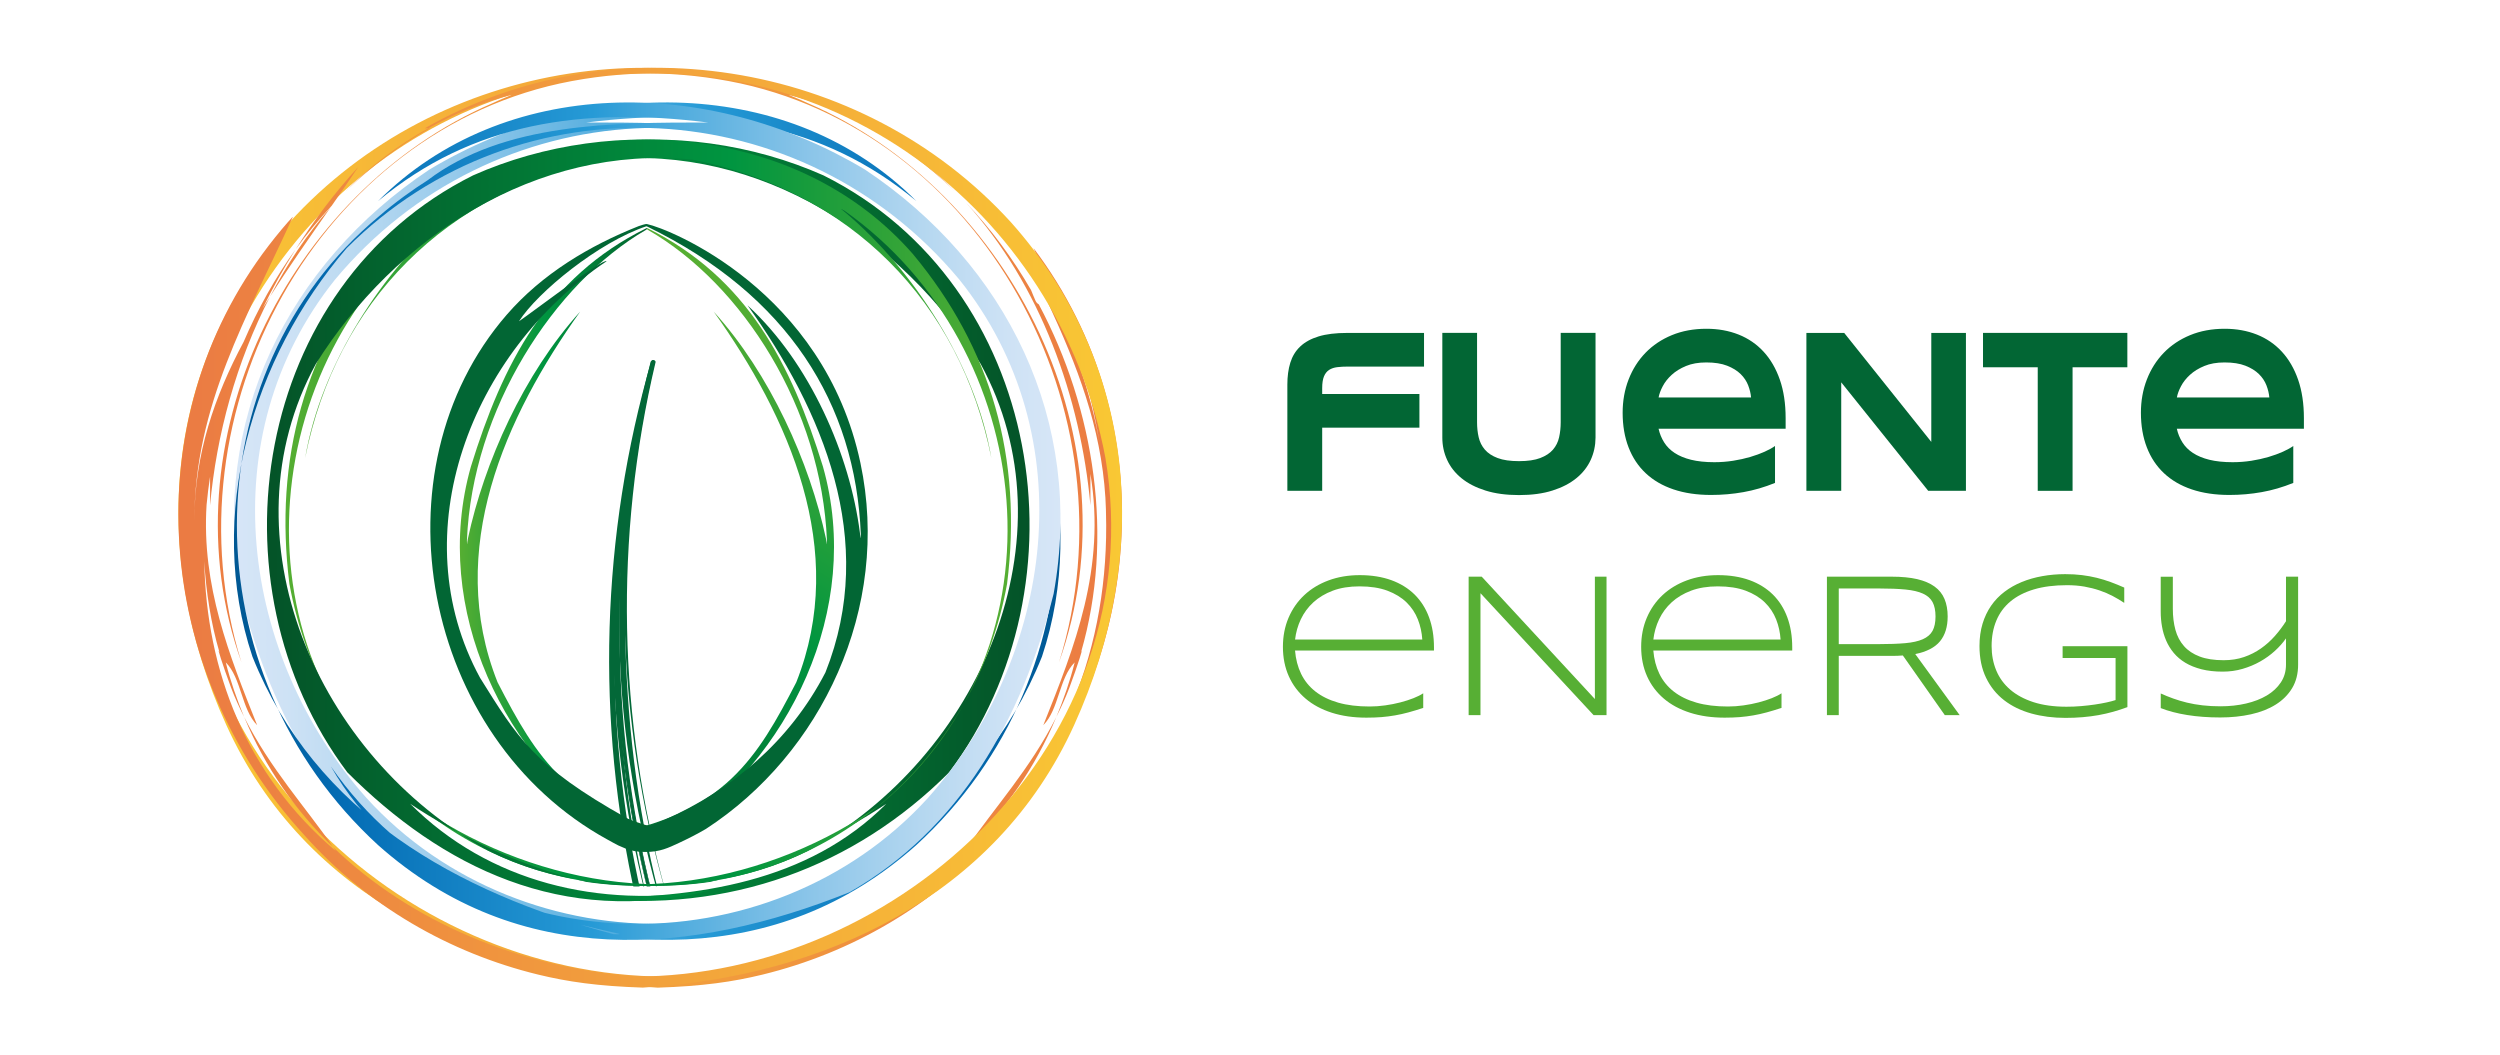 <?xml version="1.0" encoding="utf-8"?>
<!-- Generator: Adobe Illustrator 25.4.1, SVG Export Plug-In . SVG Version: 6.00 Build 0)  -->
<svg version="1.1" id="Warstwa_1" xmlns="http://www.w3.org/2000/svg" xmlns:xlink="http://www.w3.org/1999/xlink" x="0px" y="0px"
	 viewBox="0 0 781.64 329.99" style="enable-background:new 0 0 781.64 329.99;" xml:space="preserve">
<style type="text/css">
	.st0{fill:#026634;}
	.st1{fill:#57AF34;}
	.st2{clip-path:url(#SVGID_00000166653597396528151810000001621651619965546921_);}
	.st3{fill:#036838;}
	.st4{fill:url(#SVGID_00000160192773004845991000000014211322312176336536_);}
	.st5{fill:url(#SVGID_00000086652786230769119120000014963844753577858447_);}
	.st6{fill:url(#SVGID_00000022562009854548103760000002163039741869911484_);}
	.st7{fill:url(#SVGID_00000009580362029801247760000000139371027705713048_);}
	.st8{fill:url(#SVGID_00000178899559778306922760000014117181804885680038_);}
	.st9{fill:url(#SVGID_00000024698181571353140730000011103424773052549262_);}
	.st10{fill:url(#SVGID_00000148659358064032277990000002842693571520399028_);}
	.st11{fill:url(#SVGID_00000058577209109106351610000017138841660680216752_);}
	.st12{fill:url(#SVGID_00000156562520515636569210000007152614129714848164_);}
	.st13{fill:url(#SVGID_00000090266109569185019030000002379331833703664298_);}
	.st14{fill:url(#SVGID_00000090974825388237636590000013200273132321372606_);}
	.st15{fill:url(#SVGID_00000127022913854150121850000015112265114057953428_);}
	.st16{fill:url(#SVGID_00000031891824204796034780000009921680812077930125_);}
	.st17{fill:url(#SVGID_00000120517071816838747620000016368776137587474606_);}
	.st18{fill:url(#SVGID_00000153669498038545711410000001929367946408268192_);}
</style>
<g>
	<path class="st0" d="M554.99,150.98c-3.31,1.34-6.61,2.31-9.91,2.89c-3.3,0.59-6.66,0.88-10.11,0.88c-4.4,0-8.32-0.58-11.75-1.74
		c-3.43-1.16-6.32-2.84-8.67-5.05c-2.35-2.2-4.14-4.9-5.37-8.09c-1.23-3.19-1.85-6.79-1.85-10.82c0-3.74,0.62-7.2,1.86-10.4
		c1.24-3.2,3-5.98,5.28-8.34c2.28-2.36,5.03-4.2,8.26-5.53c3.23-1.33,6.83-1.99,10.8-1.99c3.66,0,7.01,0.61,10.05,1.81
		c3.04,1.21,5.65,3,7.83,5.37c2.18,2.37,3.87,5.29,5.08,8.77c1.2,3.47,1.8,7.48,1.8,12v3.3h-39.73c0.35,1.56,0.93,2.98,1.75,4.28
		c0.81,1.29,1.91,2.4,3.3,3.31c1.39,0.91,3.1,1.62,5.12,2.12c2.02,0.5,4.45,0.76,7.26,0.76c2,0,3.95-0.15,5.87-0.45
		c1.92-0.3,3.71-0.7,5.37-1.19c1.66-0.49,3.16-1.04,4.5-1.64c1.34-0.6,2.42-1.2,3.24-1.8V150.98z M547.48,124.28
		c-0.1-1.22-0.4-2.49-0.9-3.79c-0.5-1.3-1.29-2.49-2.36-3.54c-1.08-1.06-2.48-1.92-4.23-2.61c-1.74-0.68-3.91-1.02-6.51-1.02
		c-2.45,0-4.56,0.37-6.34,1.11c-1.78,0.74-3.27,1.66-4.48,2.77c-1.2,1.1-2.14,2.29-2.8,3.56c-0.67,1.27-1.1,2.44-1.29,3.52H547.48z"
		/>
	<path class="st0" d="M717.03,150.98c-3.31,1.34-6.61,2.31-9.91,2.89c-3.3,0.59-6.66,0.88-10.11,0.88c-4.4,0-8.32-0.58-11.75-1.74
		c-3.43-1.16-6.32-2.84-8.67-5.05c-2.35-2.2-4.14-4.9-5.37-8.09s-1.85-6.79-1.85-10.82c0-3.74,0.62-7.2,1.86-10.4
		c1.24-3.2,3-5.98,5.28-8.34c2.28-2.36,5.03-4.2,8.26-5.53c3.23-1.33,6.83-1.99,10.8-1.99c3.66,0,7.01,0.61,10.05,1.81
		c3.04,1.21,5.65,3,7.83,5.37c2.18,2.37,3.87,5.29,5.08,8.77c1.2,3.47,1.8,7.48,1.8,12v3.3h-39.73c0.35,1.56,0.93,2.98,1.75,4.28
		c0.81,1.29,1.91,2.4,3.3,3.31c1.39,0.91,3.1,1.62,5.12,2.12c2.02,0.5,4.45,0.76,7.26,0.76c2,0,3.95-0.15,5.87-0.45
		c1.92-0.3,3.71-0.7,5.37-1.19c1.66-0.49,3.16-1.04,4.5-1.64c1.34-0.6,2.42-1.2,3.24-1.8V150.98z M709.52,124.28
		c-0.1-1.22-0.4-2.49-0.9-3.79c-0.5-1.3-1.29-2.49-2.36-3.54c-1.08-1.06-2.48-1.92-4.23-2.61c-1.74-0.68-3.91-1.02-6.51-1.02
		c-2.45,0-4.56,0.37-6.34,1.11c-1.78,0.74-3.27,1.66-4.48,2.77c-1.2,1.1-2.14,2.29-2.8,3.56c-0.67,1.27-1.1,2.44-1.29,3.52H709.52z"
		/>
	<path class="st0" d="M497.35,143.79c-1,2.18-2.49,4.09-4.49,5.72c-2,1.63-4.49,2.92-7.47,3.86c-2.98,0.95-6.47,1.42-10.46,1.42
		s-7.49-0.47-10.49-1.42c-3-0.94-5.5-2.23-7.5-3.86c-2-1.63-3.49-3.53-4.49-5.72c-1-2.18-1.5-4.5-1.5-6.97v-32.74h10.86v27.96
		c0,1.65,0.17,3.22,0.51,4.69c0.34,1.47,0.99,2.76,1.94,3.86c0.95,1.1,2.28,1.98,3.99,2.62c1.71,0.65,3.94,0.97,6.68,0.97
		c2.72,0,4.93-0.32,6.63-0.97c1.7-0.65,3.03-1.52,3.98-2.62c0.95-1.1,1.59-2.39,1.92-3.86c0.33-1.47,0.5-3.04,0.5-4.69v-27.96h10.89
		v32.74C498.84,139.28,498.34,141.61,497.35,143.79z"/>
	<path class="st0" d="M602.87,153.46l-27.2-33.92v33.92h-10.89v-49.37h11.82l27.23,34.07v-34.07h10.83v49.37H602.87z"/>
	<path class="st0" d="M648,114.83v38.63h-10.89v-38.63h-17.11v-10.75h45.13v10.75H648z"/>
	<g>
		<path class="st0" d="M421.55,114.61c-1.27,0-2.41,0.06-3.42,0.18c-1.01,0.12-1.86,0.41-2.57,0.86c-0.7,0.46-1.24,1.13-1.61,2.03
			c-0.37,0.9-0.56,2.13-0.56,3.68v1.83h30.4v10.53h-30.4v19.73H402.5v-33.2c0-2.54,0.3-4.82,0.92-6.83c0.62-2.01,1.65-3.71,3.1-5.08
			c1.45-1.38,3.36-2.43,5.75-3.16c2.39-0.73,5.36-1.09,8.92-1.09h24.04v10.53H421.55z"/>
	</g>
	<g>
		<path class="st1" d="M444.99,221.33c-1.66,0.55-3.2,1.01-4.62,1.4c-1.42,0.39-2.83,0.7-4.21,0.94c-1.38,0.24-2.79,0.42-4.22,0.54
			c-1.43,0.11-3.01,0.17-4.73,0.17c-3.99,0-7.59-0.51-10.81-1.54s-5.96-2.5-8.22-4.43c-2.26-1.93-4.01-4.25-5.23-6.98
			c-1.22-2.73-1.84-5.8-1.84-9.2c0-3.3,0.59-6.33,1.76-9.08c1.18-2.75,2.82-5.12,4.93-7.09c2.11-1.97,4.64-3.51,7.59-4.6
			c2.94-1.09,6.19-1.64,9.75-1.64c3.69,0,6.98,0.53,9.87,1.57c2.88,1.05,5.31,2.56,7.29,4.51c1.97,1.96,3.48,4.33,4.5,7.11
			c1.03,2.79,1.54,5.92,1.54,9.41v0.98H404.9c0.22,2.69,0.85,5.12,1.9,7.28c1.05,2.16,2.53,4,4.46,5.51
			c1.93,1.51,4.3,2.68,7.12,3.49c2.82,0.81,6.1,1.21,9.86,1.21c1.6,0,3.22-0.12,4.86-0.35c1.64-0.23,3.21-0.54,4.71-0.93
			c1.5-0.39,2.88-0.83,4.12-1.32c1.25-0.5,2.26-1,3.05-1.53V221.33z M444.69,199.97c-0.14-2.21-0.6-4.31-1.39-6.32
			c-0.79-2-1.97-3.78-3.54-5.31c-1.57-1.53-3.57-2.75-5.99-3.66c-2.42-0.9-5.32-1.35-8.7-1.35c-3.18,0-5.97,0.45-8.36,1.35
			c-2.39,0.9-4.42,2.12-6.08,3.64c-1.66,1.52-2.96,3.29-3.91,5.29c-0.95,2-1.55,4.12-1.81,6.35H444.69z"/>
		<path class="st1" d="M498.25,223.6l-35.37-38.13v38.13h-3.7v-43.3h4.09l35.38,38.26V180.3h3.64v43.3H498.25z"/>
		<path class="st1" d="M557,221.33c-1.66,0.55-3.2,1.01-4.62,1.4c-1.42,0.39-2.83,0.7-4.21,0.94c-1.38,0.24-2.79,0.42-4.22,0.54
			c-1.43,0.11-3.01,0.17-4.73,0.17c-3.99,0-7.59-0.51-10.81-1.54s-5.96-2.5-8.22-4.43c-2.26-1.93-4.01-4.25-5.23-6.98
			c-1.22-2.73-1.84-5.8-1.84-9.2c0-3.3,0.59-6.33,1.76-9.08c1.18-2.75,2.82-5.12,4.93-7.09c2.11-1.97,4.64-3.51,7.59-4.6
			c2.94-1.09,6.19-1.64,9.75-1.64c3.69,0,6.98,0.53,9.87,1.57c2.88,1.05,5.31,2.56,7.29,4.51c1.97,1.96,3.48,4.33,4.5,7.11
			c1.03,2.79,1.54,5.92,1.54,9.41v0.98h-43.43c0.22,2.69,0.85,5.12,1.9,7.28c1.05,2.16,2.53,4,4.46,5.51
			c1.93,1.51,4.3,2.68,7.12,3.49c2.82,0.81,6.1,1.21,9.86,1.21c1.6,0,3.22-0.12,4.86-0.35c1.64-0.23,3.21-0.54,4.71-0.93
			c1.5-0.39,2.88-0.83,4.12-1.32c1.25-0.5,2.26-1,3.05-1.53V221.33z M556.71,199.97c-0.14-2.21-0.6-4.31-1.39-6.32
			c-0.79-2-1.97-3.78-3.54-5.31c-1.57-1.53-3.57-2.75-5.99-3.66c-2.42-0.9-5.32-1.35-8.7-1.35c-3.18,0-5.97,0.45-8.36,1.35
			c-2.39,0.9-4.42,2.12-6.08,3.64c-1.66,1.52-2.96,3.29-3.91,5.29c-0.95,2-1.55,4.12-1.81,6.35H556.71z"/>
		<path class="st1" d="M574.9,205.07v18.53h-3.7v-43.3h20.26c3.1,0,5.76,0.26,7.97,0.77c2.21,0.52,4.02,1.3,5.44,2.33
			s2.45,2.34,3.1,3.89c0.65,1.56,0.98,3.37,0.98,5.45c0,3.24-0.8,5.83-2.4,7.77s-4.18,3.27-7.73,3.99l13.89,19.1h-4.65l-13.12-18.66
			c-0.55,0.04-1.12,0.07-1.69,0.1c-0.57,0.02-1.17,0.03-1.78,0.03H574.9z M605.15,192.75c0-1.85-0.31-3.34-0.92-4.49
			c-0.61-1.14-1.61-2.03-3-2.66c-1.38-0.63-3.2-1.06-5.44-1.28s-5-0.33-8.26-0.33H574.9v17.4h12.52c3.26,0,6.02-0.1,8.27-0.3
			c2.25-0.2,4.08-0.61,5.49-1.23c1.4-0.62,2.42-1.49,3.04-2.61C604.83,196.12,605.15,194.62,605.15,192.75z"/>
		<path class="st1" d="M645.7,179.51c1.88,0,3.63,0.1,5.24,0.3c1.62,0.2,3.17,0.49,4.65,0.85c1.48,0.37,2.92,0.81,4.33,1.33
			c1.4,0.51,2.81,1.09,4.24,1.72v4.79c-1.13-0.76-2.33-1.47-3.6-2.14c-1.27-0.67-2.65-1.26-4.12-1.76c-1.47-0.5-3.05-0.9-4.74-1.2
			c-1.69-0.29-3.5-0.44-5.44-0.44c-3.95,0-7.4,0.44-10.35,1.32c-2.95,0.88-5.39,2.14-7.35,3.78c-1.96,1.64-3.42,3.63-4.4,5.99
			c-0.98,2.35-1.47,5-1.47,7.94c0,2.75,0.48,5.29,1.44,7.61c0.96,2.32,2.41,4.32,4.36,6c1.95,1.68,4.38,2.99,7.31,3.94
			c2.93,0.94,6.35,1.42,10.29,1.42c1.54,0,3.07-0.06,4.58-0.19c1.51-0.13,2.94-0.29,4.28-0.49c1.35-0.2,2.57-0.42,3.68-0.66
			c1.11-0.24,2.05-0.49,2.82-0.74v-13.15h-16.56v-3.69h20.26v19.04c-1.46,0.55-2.94,1.03-4.43,1.45c-1.49,0.42-3.03,0.77-4.62,1.06
			c-1.59,0.28-3.24,0.5-4.95,0.64c-1.71,0.15-3.5,0.22-5.38,0.22c-3.83,0-7.39-0.46-10.66-1.37c-3.28-0.92-6.12-2.3-8.52-4.16
			c-2.4-1.86-4.28-4.2-5.64-7.02c-1.36-2.81-2.05-6.12-2.05-9.92c0-2.54,0.32-4.86,0.95-6.95c0.63-2.09,1.53-3.97,2.68-5.64
			c1.15-1.67,2.55-3.13,4.18-4.36c1.63-1.24,3.44-2.26,5.42-3.07c1.98-0.81,4.12-1.42,6.41-1.83
			C640.83,179.72,643.21,179.51,645.7,179.51z"/>
		<path class="st1" d="M718.52,207.78c0,2.83-0.62,5.29-1.86,7.36c-1.25,2.07-2.96,3.79-5.14,5.15c-2.18,1.37-4.76,2.38-7.73,3.04
			c-2.97,0.66-6.19,0.99-9.64,0.99c-3.75,0-7.2-0.26-10.34-0.77c-3.14-0.51-5.89-1.23-8.24-2.16v-4.57c1.26,0.57,2.56,1.1,3.91,1.58
			c1.34,0.48,2.77,0.91,4.29,1.28c1.52,0.37,3.15,0.65,4.87,0.85c1.73,0.2,3.6,0.3,5.61,0.3c2.84,0,5.51-0.29,7.99-0.87
			c2.49-0.58,4.65-1.42,6.5-2.52c1.85-1.1,3.3-2.46,4.38-4.08c1.08-1.62,1.61-3.48,1.61-5.58v-8.19c-0.95,1.37-2.11,2.67-3.48,3.92
			c-1.37,1.25-2.9,2.36-4.59,3.31c-1.69,0.96-3.52,1.72-5.49,2.3c-1.97,0.58-4.06,0.87-6.25,0.87c-2.49,0-4.69-0.25-6.62-0.74
			c-1.92-0.5-3.6-1.17-5.03-2.03c-1.43-0.86-2.64-1.89-3.63-3.07c-0.99-1.19-1.78-2.48-2.38-3.87c-0.6-1.4-1.04-2.86-1.3-4.4
			c-0.27-1.53-0.4-3.09-0.4-4.66v-10.9h3.79v10.04c0,2.41,0.27,4.6,0.81,6.58c0.54,1.97,1.43,3.66,2.68,5.07
			c1.24,1.41,2.87,2.49,4.9,3.26c2.02,0.77,4.52,1.15,7.5,1.15c2.31,0,4.43-0.33,6.36-0.99c1.93-0.66,3.7-1.56,5.29-2.68
			c1.6-1.12,3.05-2.42,4.35-3.89c1.3-1.47,2.46-3.01,3.49-4.63V180.3h3.79V207.78z"/>
	</g>
</g>
<g>
	<g>
		<defs>
			<ellipse id="SVGID_1_" cx="200.63" cy="162.77" rx="111.22" ry="114.41"/>
		</defs>
		<clipPath id="SVGID_00000151503857274557032180000001217322591129346444_">
			<use xlink:href="#SVGID_1_"  style="overflow:visible;"/>
		</clipPath>
		<g style="clip-path:url(#SVGID_00000151503857274557032180000001217322591129346444_);">
			<path class="st3" d="M198.83,281.02c-12.68-55.94-10.89-113.76,4.79-168.13c0.08-0.27,0.44-0.41,0.81-0.31
				c0.36,0.1,0.6,0.39,0.54,0.65c-12.99,54.83-11.81,111.73,3.12,165.45c-0.01,0.01-0.01,0.02-0.02,0.02c0,0,0,0,0,0
				c-2.77,0.69-5.53,1.38-8.3,2.08C199.45,280.86,199.14,280.94,198.83,281.02z M200.69,280.55c2.46-0.63,4.91-1.25,7.37-1.87
				c-0.01,0.01-0.01,0.02-0.02,0.02c-15.36-53.61-17.03-110.63-4.42-165.79c0.45,0.12,0.9,0.23,1.35,0.35
				c-15.38,53.96-17.03,111.24-4.43,166.61C200.58,280.09,200.63,280.32,200.69,280.55z"/>
			<path class="st3" d="M201.95,280.28c-3.48-13.69-6.08-27.55-7.81-41.48c-1.7-13.98-2.58-28.07-2.23-42.23
				c0.29-14.12,1.46-28.2,3.52-42.16c2.14-13.93,4.67-27.78,8.36-41.47c0.05-0.19,0.31-0.29,0.58-0.22
				c0.26,0.07,0.43,0.28,0.39,0.47c-6.42,27.44-9.6,55.34-9.33,83.19c0.21,13.92,1.11,27.82,2.81,41.66
				c1.7,13.84,4.27,27.59,7.71,41.19c0.02,0.06-0.03,0.12-0.11,0.14c0,0,0,0-0.01,0C204.54,279.67,203.25,279.97,201.95,280.28z
				 M202.06,280.16c1.24-0.33,2.48-0.67,3.72-1c-0.04,0.05-0.08,0.09-0.12,0.14c-3.8-13.52-6.74-27.24-8.81-41.09
				c-2.06-13.85-3.18-27.83-3.23-41.83c-0.26-27.99,3.04-56.07,10.16-83.44c0.32,0.08,0.64,0.16,0.96,0.25
				c-3.72,13.56-6.85,27.32-8.61,41.21c-1.85,13.86-2.82,27.82-2.92,41.78c-0.04,13.92,0.45,27.95,1.9,41.98
				C196.53,252.23,198.84,266.25,202.06,280.16z"/>
			<g>
				<path class="st3" d="M202.95,279.98c-13.81-54.86-13.53-112.24,0.78-166.88c-13.99,54.72-13.91,112.02,0.18,166.63
					C203.58,279.82,203.26,279.9,202.95,279.98z"/>
				<path class="st3" d="M202.92,280.01c-7-27.38-10.48-55.42-10.45-83.45c0.11-14.05,1.11-28.1,2.98-42.04
					c1.79-13.94,4.46-27.79,8.01-41.48c0.03-0.11,0.17-0.17,0.32-0.13c0.15,0.04,0.24,0.16,0.22,0.26
					c-6.93,27.35-10.35,55.33-10.26,83.29c-0.1,27.95,3.3,55.93,10.22,83.26c0.01,0.02-0.01,0.04-0.04,0.05c0,0,0,0,0,0
					C203.58,279.85,203.25,279.93,202.92,280.01z M202.97,279.95c0.31-0.08,0.61-0.16,0.92-0.25c-0.01,0.02-0.03,0.03-0.04,0.05
					c-7.18-27.28-10.86-55.26-11.02-83.29c0.03-28.03,3.57-56.06,10.62-83.42c0.18,0.05,0.36,0.09,0.54,0.14
					c-3.6,13.63-6.34,27.44-8.19,41.34c-1.77,13.89-2.66,27.87-2.68,41.85C192.88,224.39,196.16,252.48,202.97,279.95z"/>
			</g>
		</g>
	</g>
	<g>
		
			<linearGradient id="SVGID_00000052076128186441569330000011807613124874950332_" gradientUnits="userSpaceOnUse" x1="4184.31" y1="244.49" x2="4479.352" y2="244.49" gradientTransform="matrix(-1 0 0 1 4535.131 0)">
			<stop  offset="5.618000e-03" style="stop-color:#EB7B43"/>
			<stop  offset="0.762" style="stop-color:#F6B538"/>
			<stop  offset="1" style="stop-color:#F9C834"/>
		</linearGradient>
		<path style="fill:url(#SVGID_00000052076128186441569330000011807613124874950332_);" d="M330.27,224.16
			c-8.14,16.23-19.49,28.53-27.79,40.67C314.23,253.48,323.76,239.88,330.27,224.16z"/>
		
			<linearGradient id="SVGID_00000145048191008724267280000014134857469262395048_" gradientUnits="userSpaceOnUse" x1="4184.332" y1="164.995" x2="4479.352" y2="164.995" gradientTransform="matrix(-1 0 0 1 4535.131 0)">
			<stop  offset="5.618000e-03" style="stop-color:#EB7B43"/>
			<stop  offset="0.762" style="stop-color:#F6B538"/>
			<stop  offset="1" style="stop-color:#F9C834"/>
		</linearGradient>
		<path style="fill:url(#SVGID_00000145048191008724267280000014134857469262395048_);" d="M323.14,77.57
			c1.28,2.95,2.49,5.95,3.71,8.95c8.34,16.38,14.1,34.15,16.96,52.22c-2.72-16.05-8.07-30.87-15.1-45.06
			c-0.23,0.46-0.57,0.84-0.97,1.15c8.88,19.19,16.49,38.46,17.87,60.8c0,0.01,0,0.02,0,0.03c0.15,2.38,0.22,4.79,0.22,7.24
			c0-2.14-0.08-4.24-0.18-6.34c2.09,41.02-11.23,81.73-44.03,109.48c0.27-0.4,0.58-0.81,0.85-1.21
			c-24.47,23.61-58.38,37.52-94.17,40.5c-83.5,0-162.08-73.67-147.34-162.08C75.7,64.67,149.37,10.64,227.96,25.37
			c78.58,14.73,127.7,103.14,103.14,181.73c24.56-68.76-14.73-147.34-78.38-174.78c-2.9-1.37-6.18-2.64-6.08-2.67
			c9.47,2.43,18.09,6.05,26.06,10.47c0.37,0,0.75,0,1.12,0.01C215.53,6.82,137.33,17.99,90.44,69.58
			c-39.29,44.2-44.2,103.14-19.65,157.17c24.56,54.03,78.58,78.58,134.85,82.05c14.09-0.46,23.53-1.83,32.76-4.08
			c27.63-6.75,53.41-21.49,73.06-43.59C358.51,209.79,364.54,132.39,323.14,77.57z M345.28,150.82c0.07,0.77,0.14,1.54,0.19,2.31
			C345.42,152.35,345.34,151.59,345.28,150.82z M344.25,141.84c0.16,1.12,0.33,2.24,0.47,3.36
			C344.58,144.07,344.42,142.96,344.25,141.84z"/>
		
			<linearGradient id="SVGID_00000159470088406527882680000006250324051190033851_" gradientUnits="userSpaceOnUse" x1="4184.31" y1="49.928" x2="4479.352" y2="49.928" gradientTransform="matrix(-1 0 0 1 4535.131 0)">
			<stop  offset="5.618000e-03" style="stop-color:#EB7B43"/>
			<stop  offset="0.762" style="stop-color:#F6B538"/>
			<stop  offset="1" style="stop-color:#F9C834"/>
		</linearGradient>
		<path style="fill:url(#SVGID_00000159470088406527882680000006250324051190033851_);" d="M298.48,59.75
			c-7.54-7.65-16.12-14.29-25.78-19.64c-0.18,0-0.35,0-0.53,0C281.77,45.35,290.55,52.04,298.48,59.75z"/>
		
			<linearGradient id="SVGID_00000165196362470714809300000007874141573158507408_" gradientUnits="userSpaceOnUse" x1="4184.31" y1="145.057" x2="4479.352" y2="145.057" gradientTransform="matrix(-1 0 0 1 4535.131 0)">
			<stop  offset="5.618000e-03" style="stop-color:#EB7B43"/>
			<stop  offset="0.762" style="stop-color:#F6B538"/>
			<stop  offset="1" style="stop-color:#F9C834"/>
		</linearGradient>
		<path style="fill:url(#SVGID_00000165196362470714809300000007874141573158507408_);" d="M340.92,148.16
			c4.91,29.47-4.91,54.03-14.73,78.58c4.91-4.91,4.91-14.73,9.82-19.65c-1.49,5.96-3.48,11.6-5.74,17.06
			c1.48-2.94,2.88-5.98,4.1-9.2c2.65-7.07,4.57-13.34,3.62-11.02c10.38-35.66,4.39-75.74-13.2-108.76c-0.4-0.24-0.78-0.58-1.03-1.14
			c-0.49-1.07-0.93-2.2-1.38-3.31c-5.74-9.96-12.58-19.17-20.36-27.34c23.35,25.72,35.86,61.1,38.91,94.61
			C340.92,153.07,340.92,153.07,340.92,148.16z"/>
	</g>
	<g>
		
			<linearGradient id="SVGID_00000052799593080445508590000002964698789132432049_" gradientUnits="userSpaceOnUse" x1="89.258" y1="162.66" x2="321.898" y2="162.66">
			<stop  offset="0" style="stop-color:#56AE32"/>
			<stop  offset="0.376" style="stop-color:#009540"/>
			<stop  offset="1" style="stop-color:#045328"/>
		</linearGradient>
		<path style="fill:url(#SVGID_00000052799593080445508590000002964698789132432049_);" d="M198.33,276.88
			c-53.82-1.02-98.02-40.31-107.85-94.34c-4.91-39.29,4.91-73.67,29.47-103.14c34.38-39.29,93.32-44.2,137.52-24.56
			c68.76,34.38,83.5,127.7,39.29,186.64c-29.47,29.47-68.76,44.2-112.96,39.29c34.38,0,68.76-4.91,93.32-29.47
			c-14.73,9.82-34.38,19.65-55.08,24.43C216.22,276.64,207.09,277.29,198.33,276.88z M141.22,65.95
			c-60.56,42.92-70.38,136.23-11.44,185.35c34.38,24.56,83.5,34.38,122.79,14.73c54.03-29.47,83.5-98.23,54.03-152.26
			c-24.56-39.29-68.76-68.76-117.88-63.85c-49.11,9.82-83.5,44.2-93.32,93.32c4.91-29.47,24.56-58.94,45.51-76.7
			C141.99,65.68,143.32,64.68,141.22,65.95z"/>
	</g>
	<g>
		
			<linearGradient id="SVGID_00000050637919379128705710000013414147273097275276_" gradientUnits="userSpaceOnUse" x1="73.145" y1="162.941" x2="331.561" y2="162.941">
			<stop  offset="0" style="stop-color:#D7E6F7"/>
			<stop  offset="0.063" style="stop-color:#CEE2F5"/>
			<stop  offset="0.169" style="stop-color:#B4D7F0"/>
			<stop  offset="0.303" style="stop-color:#8BC5E9"/>
			<stop  offset="0.459" style="stop-color:#52ADDE"/>
			<stop  offset="0.567" style="stop-color:#269AD6"/>
			<stop  offset="0.865" style="stop-color:#046DB5"/>
			<stop  offset="0.994" style="stop-color:#005894"/>
		</linearGradient>
		<path style="fill:url(#SVGID_00000050637919379128705710000013414147273097275276_);" d="M286.13,67.53
			c59.29,49.36,59.29,142.68,0.35,196.7c-44.2,39.29-98.23,34.38-147.34,14.73c-34.38-19.65-54.03-54.03-63.85-93.32
			C65.47,131.62,90.03,82.5,134.23,53.03c49.11-29.47,112.96-29.47,152.26,9.82C257.02,38.3,222.64,33.39,183.35,38.3
			c29.47,0,63.85,0,87.66,18.06C275.37,59.1,281.33,63.37,286.13,67.53z M212.88,292.07c49.05-13.11,93.25-37.67,112.9-86.78
			c14.73-44.2,0-93.32-29.47-127.7c-54.03-54.03-142.43-49.11-191.55,9.82c-39.29,49.11-29.47,117.88,9.82,162.08
			c49.11,54.03,142.43,54.03,186.64-9.82c-19.65,34.38-54.03,44.2-90.21,52.31C210.95,292.06,210.85,292.16,212.88,292.07z"/>
	</g>
	<g>
		
			<linearGradient id="SVGID_00000054265607633479119470000000834226574464888984_" gradientUnits="userSpaceOnUse" x1="4203.104" y1="162.941" x2="4461.52" y2="162.941" gradientTransform="matrix(-1 0 0 1 4534.665 0)">
			<stop  offset="0" style="stop-color:#D7E6F7"/>
			<stop  offset="0.063" style="stop-color:#CEE2F5"/>
			<stop  offset="0.169" style="stop-color:#B4D7F0"/>
			<stop  offset="0.303" style="stop-color:#8BC5E9"/>
			<stop  offset="0.459" style="stop-color:#52ADDE"/>
			<stop  offset="0.567" style="stop-color:#269AD6"/>
			<stop  offset="0.865" style="stop-color:#046DB5"/>
			<stop  offset="0.994" style="stop-color:#005894"/>
		</linearGradient>
		<path style="fill:url(#SVGID_00000054265607633479119470000000834226574464888984_);" d="M133.7,56.36
			c23.81-18.06,58.19-18.06,87.66-18.06c-39.29-4.91-73.67,0-103.14,24.56c39.29-39.29,103.14-39.29,152.26-9.82
			c44.2,29.47,68.76,78.58,58.94,132.61c-9.82,39.29-29.47,73.67-63.85,93.32c-49.11,19.65-103.14,24.56-147.34-14.73
			c-58.94-54.03-58.94-147.34,0.35-196.7C123.37,63.37,129.33,59.1,133.7,56.36z M193.69,291.98c-36.18-8.1-70.56-17.92-90.21-52.31
			c44.2,63.85,137.52,63.85,186.64,9.82c39.29-44.2,49.11-112.96,9.82-162.08c-49.11-58.94-137.52-63.85-191.55-9.82
			c-29.47,34.38-44.2,83.5-29.47,127.7c19.65,49.11,63.85,73.67,112.9,86.78C193.86,292.16,193.76,292.06,193.69,291.98z"/>
	</g>
	
		<linearGradient id="SVGID_00000052098876677068528460000013724874014444531352_" gradientUnits="userSpaceOnUse" x1="2728.574" y1="3013.727" x2="2942.921" y2="3013.727" gradientTransform="matrix(-0.545 0.839 -0.839 -0.545 4266.639 -542.478)">
		<stop  offset="0" style="stop-color:#56AE32"/>
		<stop  offset="0.376" style="stop-color:#009540"/>
		<stop  offset="1" style="stop-color:#045328"/>
	</linearGradient>
	<path style="fill:url(#SVGID_00000052098876677068528460000013724874014444531352_);" d="M257.3,145.88
		c-9.96-32.21-23.69-59.08-54.74-74.47c-0.63-0.26-0.59,0.13,0,0.46c29.84,17.19,54.33,56.05,55.99,97.15
		c-0.07,2.18-0.03,0.69-0.29-0.52c-5.1-23.91-17.47-51.6-35.13-71.08c23.42,32.8,42.3,74.54,25.83,115.91
		c-12.18,23.6-22.37,40.67-57.95,47.49c3.63,1.75,7.37,3.25,11.18,4.59c2.81-1.31,5.59-2.72,8.33-4.33
		C246.56,237.63,269.93,190.54,257.3,145.88z"/>
	
		<linearGradient id="SVGID_00000081648971176359171060000017843374057724427410_" gradientUnits="userSpaceOnUse" x1="143.768" y1="168.36" x2="213.533" y2="168.36">
		<stop  offset="0" style="stop-color:#56AE32"/>
		<stop  offset="0.376" style="stop-color:#009540"/>
		<stop  offset="1" style="stop-color:#045328"/>
	</linearGradient>
	<path style="fill:url(#SVGID_00000081648971176359171060000017843374057724427410_);" d="M147.23,145.88
		c9.96-32.21,23.69-59.08,54.74-74.47c0.44-0.24,0.61,0.12,0,0.46c-28.66,16.63-54.33,56.05-55.99,97.15
		c0.07,2.18,0.03,0.69,0.29-0.52c5.1-23.91,17.47-51.6,35.13-71.08c-23.42,32.8-42.3,74.54-25.83,115.91
		c12.18,23.6,22.37,40.67,57.95,47.49c-3.63,1.75-7.37,3.25-11.18,4.59c-2.81-1.31-5.59-2.72-8.33-4.33
		C157.97,237.63,134.6,190.54,147.23,145.88z"/>
	<path class="st0" d="M190.04,262.56c1.1,0.6,2.19,1.23,3.32,1.79c2.79,1.24,4.62,2.02,8.53,2.02c4.45,0,7.04-1.26,10.49-2.87
		c0,0,0,0,0,0c2.81-1.31,5.59-2.72,8.33-4.33c36.06-23.44,57.95-69.01,48.31-114.42c-11.47-54.03-59.96-73.3-66.67-74.68
		c-0.2-0.04-0.38-0.16-2.7,0.64c-15.3,6.08-30.08,14.85-41.23,27.71C116.31,146.98,131.79,230.68,190.04,262.56 M195.89,255.75
		c-29.08-16.28-34.16-25.21-45.8-43.83c-24.61-45.13-2.98-101.81,39.56-130.23c-0.84-1.24-23.32,16.05-27.38,18.75
		c5.79-9.07,24.9-24.72,39.82-29.69c0.05-0.02,0.32,0.12,0.36,0.13c43.92,21.45,65.04,55.3,66.69,96.19
		c-0.07,2.18-0.17,0.71-0.29-0.52c-3.09-24.22-15.54-53.15-35.13-71.08c23.42,32.8,40.83,73.4,24.36,114.77
		c-11.11,21.52-29.32,36.81-50.32,46.1c-2.03,0.9-4.08,1.74-6.16,2.52"/>
	<g>
		
			<linearGradient id="SVGID_00000083809844537608910430000005373969388320626315_" gradientUnits="userSpaceOnUse" x1="55.779" y1="65.112" x2="350.821" y2="65.112">
			<stop  offset="5.618000e-03" style="stop-color:#EB7B43"/>
			<stop  offset="0.762" style="stop-color:#F6B538"/>
			<stop  offset="1" style="stop-color:#F9C834"/>
		</linearGradient>
		<path style="fill:url(#SVGID_00000083809844537608910430000005373969388320626315_);" d="M112,52.22
			C104.75,60.13,98.2,68.8,92.4,78c3.48-4.83,7.29-9.36,11.31-13.67C106.5,60.32,109.28,56.3,112,52.22z"/>
		
			<linearGradient id="SVGID_00000076602250216437741780000016262004675236044167_" gradientUnits="userSpaceOnUse" x1="55.779" y1="164.995" x2="350.821" y2="164.995">
			<stop  offset="5.618000e-03" style="stop-color:#EB7B43"/>
			<stop  offset="0.762" style="stop-color:#F6B538"/>
			<stop  offset="1" style="stop-color:#F9C834"/>
		</linearGradient>
		<path style="fill:url(#SVGID_00000076602250216437741780000016262004675236044167_);" d="M316.16,69.58
			c-46.9-51.59-125.09-62.76-183.37-29.46c0.37,0,0.74-0.01,1.12-0.01c7.97-4.42,16.59-8.04,26.06-10.47
			c0.1,0.04-3.18,1.3-6.08,2.67C90.24,59.75,50.94,138.34,75.5,207.1C50.94,128.51,100.06,40.11,178.64,25.37
			c78.58-14.73,152.26,39.29,166.99,117.88c14.73,88.41-63.85,162.08-147.34,162.08c-35.79-2.98-69.7-16.89-94.17-40.5
			c0.28,0.4,0.58,0.81,0.85,1.21c-27.99-23.68-40.47-56.36-41.11-90.56c0.58,9.65,2.05,19.21,4.75,28.46
			c-0.95-2.31,0.97,3.95,3.62,11.02c1.22,3.23,2.62,6.26,4.1,9.2c-2.26-5.45-4.25-11.1-5.74-17.06c4.91,4.91,4.91,14.73,9.82,19.65
			c-8.73-21.82-17.43-43.65-15.82-68.92c0.28-2.95,0.64-5.9,1.09-8.84v9c2-22.03,8.17-44.84,18.74-65.22
			c-0.78,1.23-1.55,2.47-2.31,3.71C85.19,90.12,88.64,83.96,92.4,78c-6.42,8.91-11.83,18.64-16.22,28.87
			c-9.08,16.98-15.41,35.09-15.41,56.02c0-36.13,16.6-63.96,30.73-94.93c0-0.05-0.02-0.09-0.02-0.14c-1.92,2.06-4.79,5.46-7.48,8.97
			c-42.04,54.86-36.13,132.75,11.15,184.32c19.65,22.1,45.43,36.84,73.06,43.59c9.23,2.25,18.67,3.62,32.76,4.08
			c56.26-3.46,110.29-28.02,134.85-82.05C360.37,172.72,355.46,113.78,316.16,69.58z"/>
		
			<linearGradient id="SVGID_00000168109125182633269470000015606964828385103489_" gradientUnits="userSpaceOnUse" x1="55.779" y1="49.928" x2="350.821" y2="49.928">
			<stop  offset="5.618000e-03" style="stop-color:#EB7B43"/>
			<stop  offset="0.762" style="stop-color:#F6B538"/>
			<stop  offset="1" style="stop-color:#F9C834"/>
		</linearGradient>
		<path style="fill:url(#SVGID_00000168109125182633269470000015606964828385103489_);" d="M133.91,40.11
			c-9.66,5.35-18.25,11.99-25.78,19.64c7.93-7.71,16.71-14.4,26.32-19.64C134.26,40.11,134.08,40.11,133.91,40.11z"/>
		
			<linearGradient id="SVGID_00000009587741014776131710000007912553249297664188_" gradientUnits="userSpaceOnUse" x1="55.779" y1="244.49" x2="350.821" y2="244.49">
			<stop  offset="5.618000e-03" style="stop-color:#EB7B43"/>
			<stop  offset="0.762" style="stop-color:#F6B538"/>
			<stop  offset="1" style="stop-color:#F9C834"/>
		</linearGradient>
		<path style="fill:url(#SVGID_00000009587741014776131710000007912553249297664188_);" d="M104.12,264.82
			c-8.3-12.14-19.65-24.44-27.79-40.67C82.84,239.88,92.37,253.48,104.12,264.82z"/>
		
			<linearGradient id="SVGID_00000168813719911784663070000008643773466788014747_" gradientUnits="userSpaceOnUse" x1="55.779" y1="78.772" x2="350.821" y2="78.772">
			<stop  offset="5.618000e-03" style="stop-color:#EB7B43"/>
			<stop  offset="0.762" style="stop-color:#F6B538"/>
			<stop  offset="1" style="stop-color:#F9C834"/>
		</linearGradient>
		<path style="fill:url(#SVGID_00000168813719911784663070000008643773466788014747_);" d="M84.42,92.76
			c5.96-9.45,12.49-18.67,18.98-27.99C95.94,73.24,89.64,82.7,84.42,92.76z"/>
	</g>
	<g>
		
			<linearGradient id="SVGID_00000052099583697441878220000008648836967252836482_" gradientUnits="userSpaceOnUse" x1="4220.153" y1="162.699" x2="4452.793" y2="162.699" gradientTransform="matrix(-1 0 0 1 4536.254 0)">
			<stop  offset="0" style="stop-color:#56AE32"/>
			<stop  offset="0.376" style="stop-color:#009540"/>
			<stop  offset="1" style="stop-color:#045328"/>
		</linearGradient>
		<path style="fill:url(#SVGID_00000052099583697441878220000008648836967252836482_);" d="M183.32,275.73
			c-20.7-4.78-40.35-14.61-55.08-24.43c24.56,24.56,59.13,32.83,93.92,27.03c-46.38,11.6-84.09-7.38-113.56-36.85
			c-44.2-58.94-29.47-152.26,39.29-186.64C192.09,35.2,251.02,40.11,285.4,79.4c24.56,29.47,34.38,63.85,29.47,103.14
			c-9.82,54.03-54.03,93.32-107.85,94.34C198.27,277.29,189.14,276.64,183.32,275.73z M264.45,66.55
			c20.95,17.76,40.6,47.23,45.51,76.7c-9.82-49.11-44.2-83.5-93.32-93.32c-49.11-4.91-93.32,24.56-117.88,63.85
			c-29.47,54.03,0,122.79,54.03,152.26c39.29,19.65,88.41,9.82,122.79-14.73c58.94-49.11,49.11-142.43-11.44-185.35
			C262.04,64.68,263.37,65.68,264.45,66.55z"/>
	</g>
</g>
</svg>
